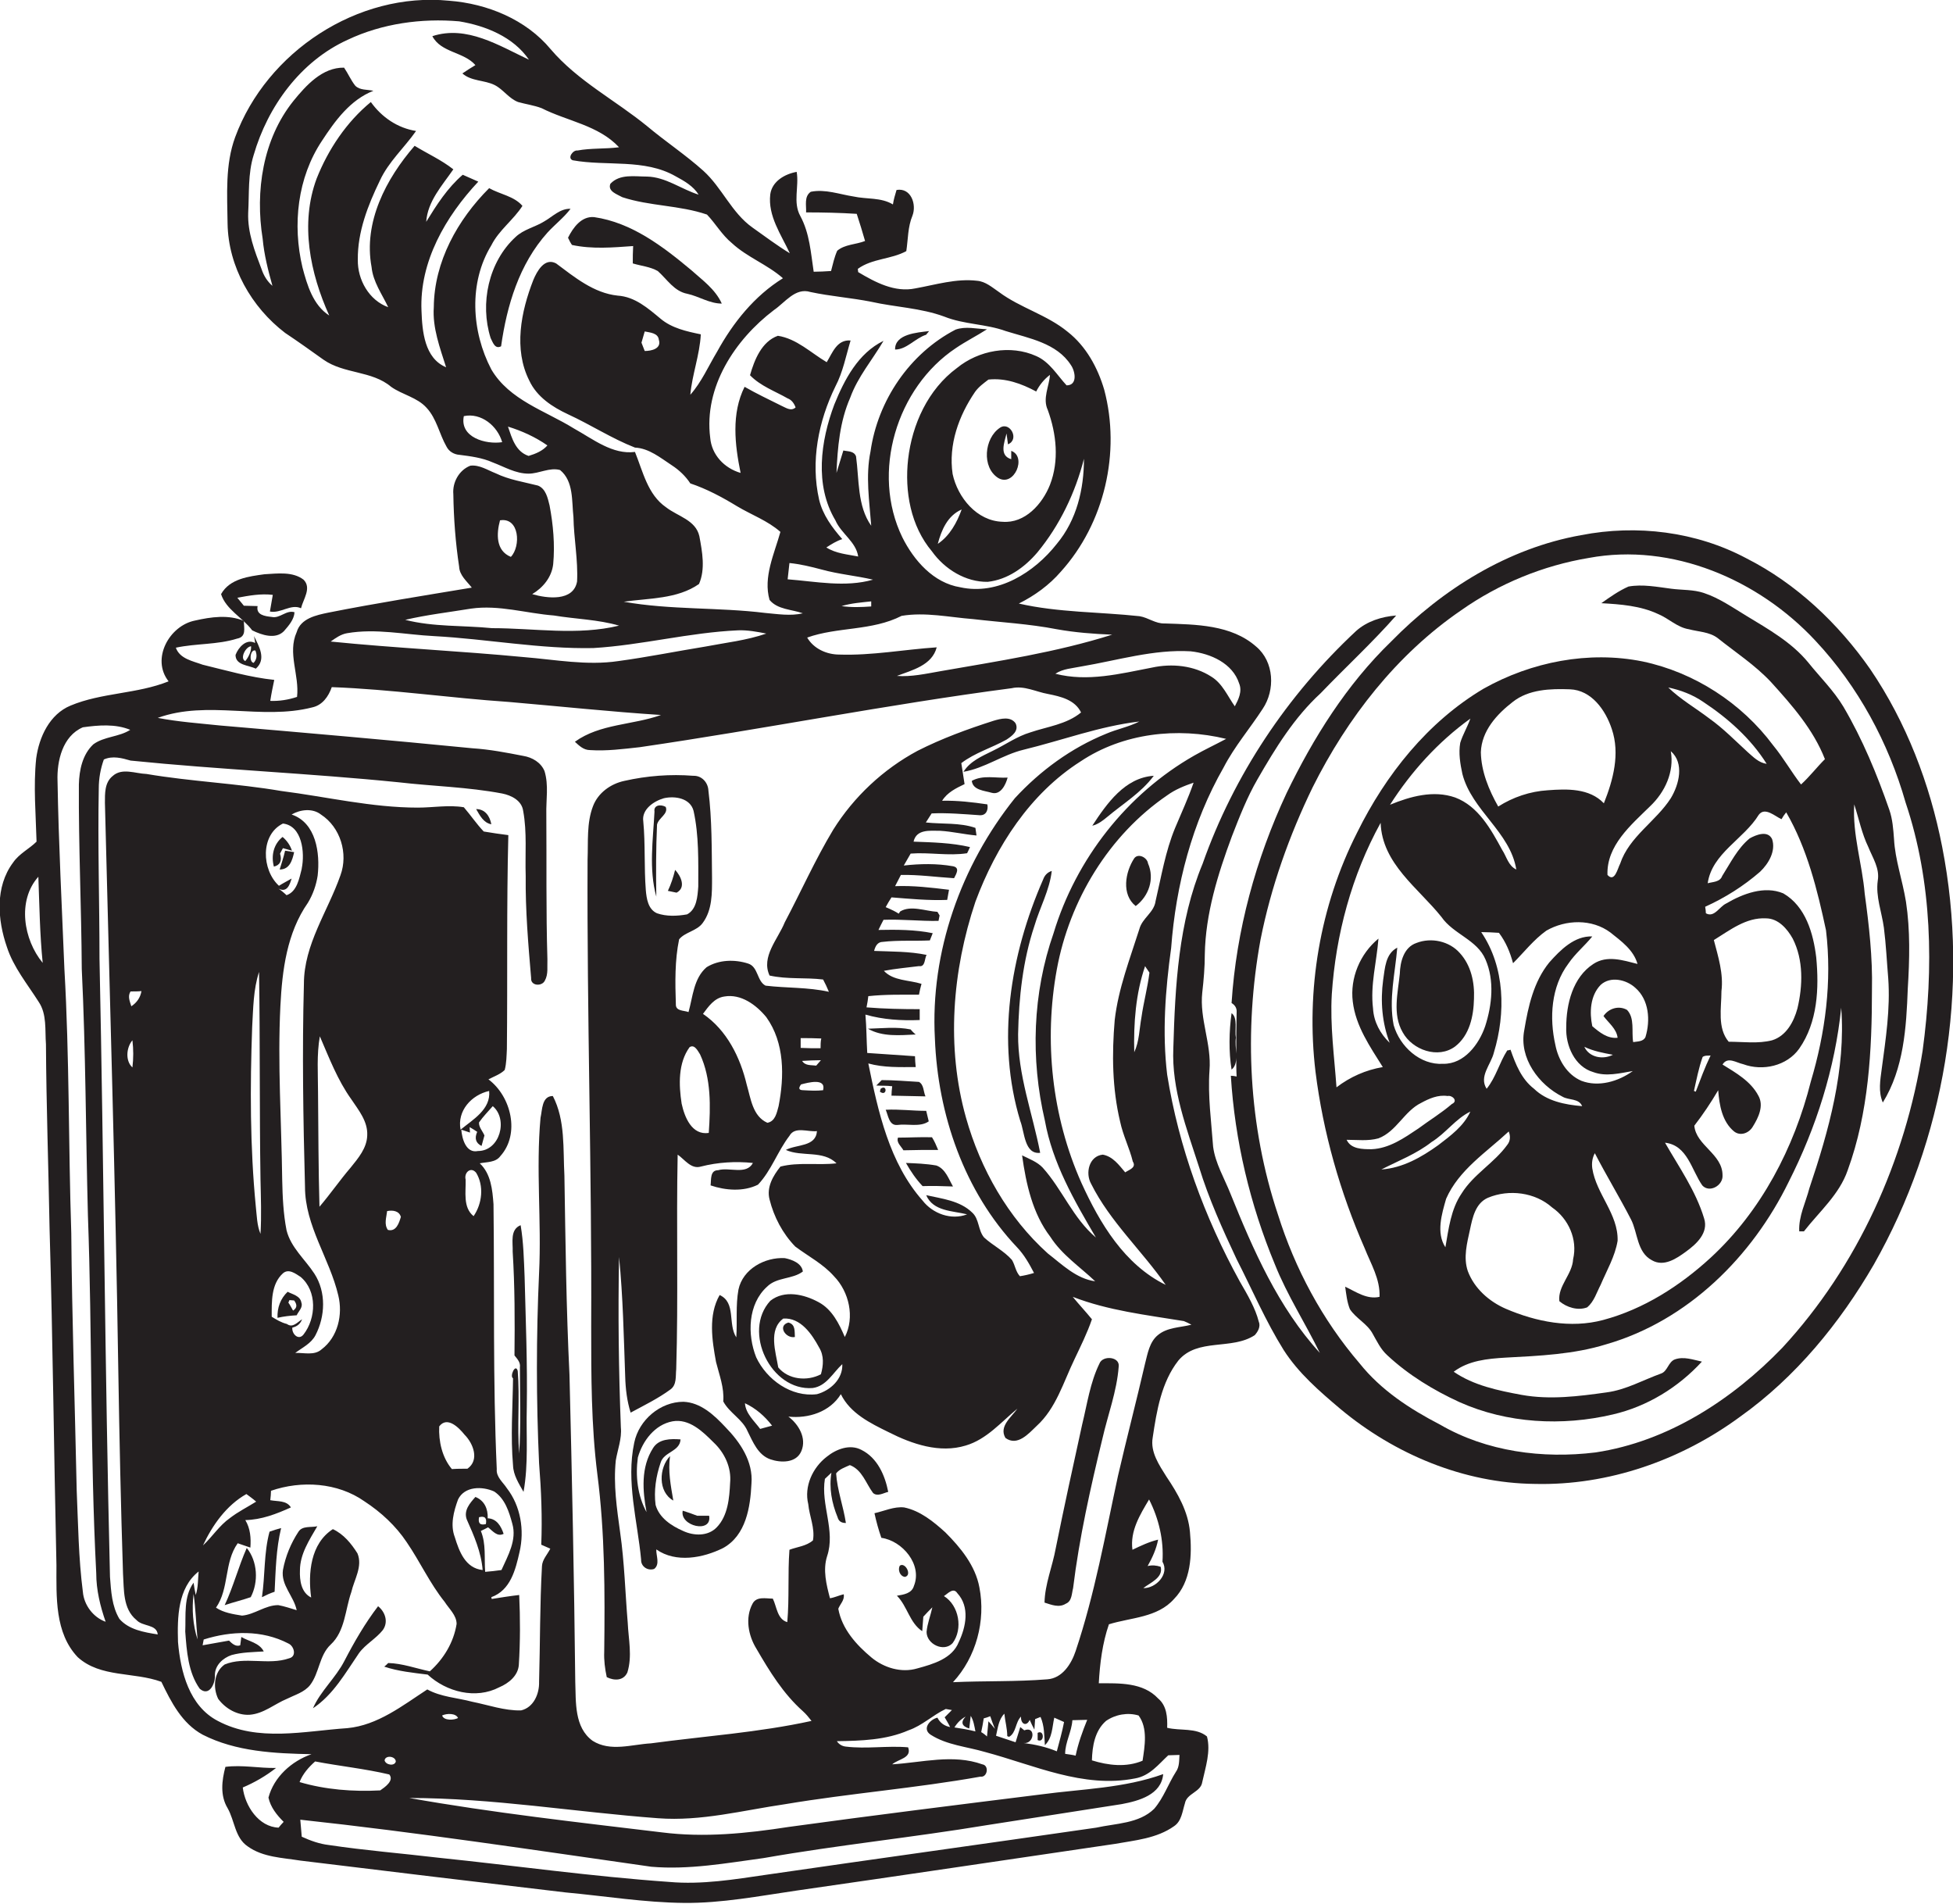 <?xml version="1.0" encoding="utf-8"?>
<!-- Generator: Adobe Illustrator 19.2.0, SVG Export Plug-In . SVG Version: 6.00 Build 0)  -->
<svg version="1.1" id="Layer_1" xmlns="http://www.w3.org/2000/svg" xmlns:xlink="http://www.w3.org/1999/xlink" x="0px" y="0px"
	 viewBox="0 0 539.8 526.3" enable-background="new 0 0 539.8 526.3" xml:space="preserve">
<g>
	<path fill="#231F20" d="M342.7,354.2c-9.8-17.8-16.9-37.2-20.1-57.2c-1.4-11.6-0.5-23.4,1.1-35c1.3-17.4,5.8-34.7,14.5-49.9
		c3-5.8,7.3-10.8,10.8-16.2c3.5-5.2,3.2-13-1.8-17.2c-6.9-6.1-16.7-6.1-25.3-6.4c-2.5,0.1-4.5-1.6-6.9-2c-11.1-1.2-22.5-1-33.4-3.5
		c4.4-2.2,8.4-5.1,11.6-8.8c12.1-13.4,16.6-33,12-50.3c-1.8-6.1-5-12-10.1-16c-5.7-4.7-13.1-6.6-19-11c-1.9-1.3-3.7-2.9-6-3.1
		c-5.8-0.7-11.5,1.1-17.1,2.1c-5.7,1.2-11.1-1.7-15.8-4.5c0-0.2-0.1-0.6-0.1-0.9c4-2.9,9.2-2.6,13.4-4.9c0.5-3.3,0.4-6.7,1.7-9.8
		c1.2-3.1-0.4-7.8-4.4-7.1c-0.4,1.3-0.8,2.7-1,4c-3.3-2-7.3-1.4-10.9-2.2c-3.9-0.6-7.8-2.1-11.8-1.3c-1.9,1.3-1.2,3.8-1.3,5.7
		c4.7,0,9.3,0.1,14,0.4c0.8,2.5,1.6,5,2.3,7.5c-2.5,1-5.6,0.9-7.7,2.7c-0.8,1.8-1.2,3.7-1.7,5.6c-1.6,0.1-3.2,0.2-4.8,0.2
		c-0.8-5.2-1.1-10.6-3.7-15.4c-2.1-3.8-0.3-8.1-1-12.2c-3.3,0.6-6.8,2.6-7.3,6.2c-0.7,6,3,11.1,5.4,16.3c-3.6-2.2-6.9-4.7-10.3-7.1
		c-5.8-4.1-8.4-11-13.6-15.7c-4.9-4.4-10.5-8.1-15.5-12.3c-8.8-7.2-19.2-12.5-26.7-21.3C145.4,5.4,134.7,1,124.1,0.2
		C98.9-2.3,73.7,14.3,65,37.9c-2.8,7.6-2.2,15.9-2.1,23.9c0.2,11.9,6.6,23.1,15.9,30.2c3.6,2.4,7.1,4.9,10.6,7.4
		c5.7,4,13.4,3,18.7,7.5c3.1,2.2,7.2,2.9,9.8,5.8c2.8,3,3.5,7.2,5.5,10.7c0.7,1.4,2.1,2.2,3.6,2.3c3.1,0.4,6.3,0.8,9.2,2.1
		c3.2,1.2,6.3,3.1,9.9,3.1c2.9,0,5.8-1.8,8.7-1c3.8,3.1,3.2,8.6,3.7,13c0.1,5.9,1.3,11.9,1,17.8c-1,5.6-8.3,4.7-12.4,3.5
		c3-1.8,5.4-4.7,5.8-8.3c0.5-5.4,0-10.9-1-16.2c-0.5-2-1-4.6-3.2-5.5c-3.9-1-8-1.6-11.7-3.4c-2.3-0.9-4.5-2.4-7-2.1
		c-3.1,1.2-5,4.6-4.7,7.9c0.1,6.7,0.6,13.4,1.6,20c0.1,2.4,2.1,4,3.5,5.8c-13.2,2.2-26.5,4.3-39.6,6.9c-3.4,0.7-7.7,1.6-8.8,5.4
		c-2.6,5.8,0.8,11.9,0.1,17.9c-2.4,0.8-4.9,1.2-7.4,1.1c0.3-2,0.7-3.9,1.1-5.8c-6.7-0.7-13.2-2.6-19.8-4.2c-2.7-1-6.3-1.6-7.4-4.7
		c5.6-1.2,11.5-0.8,16.9-2.5c2.7-0.5,1.9-2.9,1.9-4.9c-4.2-1.8-9.1-1.1-13.5-0.1c-7.1,1.4-12.2,10.6-7.3,16.8
		c-8.7,3.5-18.5,3.1-27.1,6.7c-5.8,2.4-8.7,8.7-9.5,14.6c-0.8,7.7-0.1,15.4,0.1,23c-2,2-4.8,3.3-6.5,5.8c-5,6.7-4.3,15.8-1.7,23.3
		c1.8,5.6,5.7,10.3,8.8,15.2c2.3,3.4,1.7,7.8,2,11.7c0.1,17,0.7,34,1,51c0.9,31,1.2,62,1.9,93c0,8.7-0.5,18.7,5.9,25.4
		c6.3,5.7,15.5,4,23.1,6.8c2.7,5.6,5.7,11.5,11.4,14.6c9.2,4.7,19.9,5.2,30.1,5.4c-5.5,1.9-10.4,6.3-11.9,12
		c0.6,2.7,2.3,4.8,4.2,6.7c-0.4,0.4-1.1,1.2-1.4,1.6c-5.5-0.2-9.3-6-9.9-11.1c3.3-1.4,6.4-3.2,9.2-5.4c-4.7,0.1-9.3-0.9-14-0.3
		c-1,3.8-1.5,7.9,0.6,11.4c2,3.5,2,8.2,5.6,10.6c4.2,3,9.5,3.1,14.5,3.9c24.4,3,48.8,5.9,73.3,8.8c10.9,1,21.8,2.8,32.8,2.9
		c10.4,0.1,20.7-1.9,31-3.4c29.3-4.2,58.7-8.6,88-12.9c5.6-1,11.6-1.5,16.4-4.9c2.1-1.4,2.3-4.1,3-6.3c0.5-2.8,4.4-3.1,4.8-5.9
		c0.9-4.1,2.4-8.5,1.3-12.6c-3-2.5-7.4-1.5-11-2.4c0.1-2.9-0.1-6.1-2.5-8.1c-4.2-4.5-10.8-4.2-16.4-4.2c0.3-5.5,1-11.1,2.8-16.3
		c6.1-1.9,13.4-1.8,18-7c4.7-4.8,5-12.1,4.4-18.5c-0.5-5.7-3.4-10.7-6.5-15.3c-2-3.2-4.5-6.8-3.8-10.8c1.1-7.4,2.4-15.3,7.1-21.3
		c5.3-6.3,14.7-2.8,21.1-7c0.9-1,1.7-2.4,1.1-3.8C347,361.6,344.8,357.8,342.7,354.2z M10.6,242.3c0.3,7.9,0.4,15.9,1.2,23.8
		C6.5,259.7,4.7,248.9,10.6,242.3z M324.8,228.8c-2.7,6.5-3.8,13.4-5.4,20.2c-0.4,3.2-3.7,4.7-4.5,7.8c-2.6,8.2-5.8,16.4-6.8,25.1
		c-0.8,9.4-0.7,18.9,1.5,28.1c0.8,3.8,2.6,7.3,3.5,11c1.1,1.7-1.1,2.3-2.1,3c-1.7-2-3.4-4.4-6.2-4.9c-3.8,0.4-4.9,5.1-3.2,8.1
		c5.2,10.4,14,18.4,20.6,27.9c-11.4-5.6-18.2-17-23.3-28.2c-8.2-18.4-10.4-39.3-6.8-59c3.5-19.1,14.4-37.1,30.5-48.1
		c2.2-1.6,4.7-2.6,7.3-3.5C328.5,220.4,326.6,224.5,324.8,228.8z M317.7,268.8c-0.5,4.1-1.6,8.1-2.2,12.3c-0.6,3.3-0.6,6.7-2,9.7
		c-0.2-8,0.4-16.2,3-23.8C316.7,267.4,317.4,268.3,317.7,268.8z M330.1,208.8c-18.6,10.6-32.7,28.6-38.9,49.1
		c-5.8,16.6-6.4,34.7-2.4,51.8c2.1,11.7,8.1,22.1,14.1,32.3c-6.3-5.3-9.3-13.3-14.7-19.3c-1.5-1.6-3.7-2.4-5.7-3.4
		c1.1,7.9,2.9,16.1,7.8,22.5c3.2,5,8.2,8.3,12.4,12.3c-5.2-0.7-9.1-4.6-13.1-7.7c-11-9.9-18.6-23.3-22.6-37.5
		c-5.5-19.5-3.8-40.6,2.6-59.7c5.7-15.3,15.1-29.9,29.1-38.8c11.7-7.8,26.7-9.5,40.2-6.2C335.9,205.8,332.9,207.2,330.1,208.8z
		 M329.1,180c5.5,0.6,11.6,3.3,13.4,8.9c0.9,2.2-0.2,4.4-1.2,6.3c-2-2.8-3.4-6.3-6.5-8.2c-4.8-3.1-10.9-3.7-16.4-2.5
		c-8.8,1.7-17.8,4-26.7,1.7c2.1-1.4,4.7-1.5,7.1-2C308.9,182.5,318.9,179.4,329.1,180z M292.1,173.9c5,0.9,10.2,1.3,15.3,1.5
		c-15.5,4.9-31.5,7.3-47.5,10.1c-4,0.7-8,1.6-12,1.3c4.2-1.6,9.7-2.9,11-7.9c-9,0.6-17.9,2.3-26.9,2c-3.5,0-7.1-1.6-8.9-4.7
		c8.4-3,17.9-1.8,26.1-6c6.6-1.1,13.2,0.4,19.8,0.9C276.6,172,284.4,172.4,292.1,173.9z M217.7,160.1c0.2-1.5,0.3-3,0.5-4.5
		c3,0.3,5.9,1,8.9,1.8c4.7,1.3,9.5,1.7,14.2,2.8C233.6,162.4,225.5,160.7,217.7,160.1z M240.8,167.6c-2.7,0.2-5.5,0.3-8.2-0.1
		c2.7-0.8,5.4-1,8.2-1.3C240.8,166.6,240.8,167.3,240.8,167.6z M224,80.7c5.6,1.2,11.3,1.6,16.8,2.7c6.7,1.5,13.7,1.7,20.2,4.1
		c5.5,2.2,11.5,2,17,4c6.4,2,14.1,3.3,18,9.4c1.2,1.7,1.9,5.6-1.2,5.6c-2.6-2.8-4.7-6.5-8.4-8.1c-7.1-3.2-15.9-1.6-21.9,3.3
		c-8,5.9-12.4,15.6-13.5,25.2c-1,8.9,0.7,18.5,6.6,25.5c3.5,4.9,9.3,8.5,15.4,8.4c5.5-0.6,10.2-4,13.7-8.1
		c6.2-7.5,10.5-16.5,12.9-25.9c0,8.4-2,16.9-7.5,23.5c-6.2,7.9-16.3,14.3-26.7,12c-7.4-1.2-12.8-7.4-16-13.8
		c-8.7-17.9-1.6-41.4,14.8-52.3c2.8-1.9,5.8-3.4,8.6-5.2c-2.9-0.1-5.9-0.9-8.7,0.1c-12.7,6.6-21.5,19.6-23.5,33.7
		c-1.4,6.8-0.3,13.7,0.2,20.5c-3.9-5.5-3.3-12.8-4.2-19.2c-0.6-1.5-2.2-1.3-3.5-1.6c-0.6,2.1-1.3,4.1-1.9,6.2
		c0.3-7,0.9-14.2,3.8-20.8c2.1-5.8,6.1-10.4,9.2-15.7c-7,3.4-10.8,10.7-13.6,17.6c-3.8,10.1-5.5,22.3,0.3,32c1.6,3.7,5.7,5.9,6.3,10
		c-3-0.6-6.1-0.8-8.8-2.5c1.4-0.9,2.8-1.8,4.4-2.3c-2.8-3.2-5.4-6.7-6.4-10.9c-2.4-10.6-0.2-21.7,4.5-31.3c2.1-4,2.9-8.4,4.2-12.7
		c-3.8-0.3-5,3.4-6.6,6c-4.4-2.6-8.3-6.5-13.5-7.3c-4.5,1.6-6.5,6.7-7.7,10.9c2.9,3,6.9,4.4,10.4,6.4c1.1,0.4,1.8,1.4,2.2,2.5
		c-1.3,1.2-2.8,0-4-0.5c-3.4-1.7-6.8-3.3-10.1-5.2c-3.7,7.4-2.7,16-1.1,23.8c-4.5-1.3-8-5-8.4-9.7c-1.8-14,6.8-27.1,17.6-35.3
		C217,83.6,219.8,79.4,224,80.7z M263.3,131c-1.2-8.1,1.7-16.1,6.2-22.7c1-1.4,2.4-2.4,3.7-3.4c4.7-0.5,9.1,1.1,13.2,3.3
		c0.9-1.8,2.2-3.4,3.8-4.6c-0.2,3.2-2.1,6.5-0.6,9.7c2.4,6.6,3.2,14,0.6,20.7c-2.1,5.3-6.9,10.7-13.1,10.2
		C270,144,264.7,137.5,263.3,131z M265.8,140.8c-1.3,3.6-3.3,7.3-6.6,9.5C260.2,146.5,261.9,142.5,265.8,140.8z M128.2,115
		c4.8-1,9.3,2.7,10.6,7.2C134.3,122.9,127,120.9,128.2,115z M146.1,126c-3.6-1.2-4.6-4.9-5.7-8.1c3.9,1.2,7.6,2.9,10.9,5.2
		C150,124.6,148.1,125.4,146.1,126z M158.6,118.4c-7.9-4.9-17.8-7.8-22.8-16.3c-5.5-10.5-6.3-24,0-34.3c2.1-4.2,6.1-7,8.6-10.9
		c-2.3-2.7-6.2-3.2-9.2-4.9c-8.7,8.7-15.2,20.3-15.3,32.9c-0.4,5.7,1.7,11.2,3.4,16.6c-6-2.5-6.6-10-6.8-15.6
		c-0.6-13.6,6.7-26.1,15.7-35.7c-1.4-0.6-2.9-1.3-4.3-1.9c-4.2,3.6-7.2,8.3-10.1,13c0.4-5.7,4.4-10,7.5-14.5
		c-3.3-2.6-7.1-4.3-10.7-6.5c-7.9,9.1-14.2,21.1-11.9,33.5c0.4,4.1,2.9,7.5,4.6,11.1c-5.3-1.9-8.5-7.6-8.4-13.1
		c-0.1-7.7,2.8-15.1,6.1-21.9c2.4-5.2,6.7-9,10-13.7c-5.1-0.8-9.5-3.8-12.5-8c-6.7,5.5-11.8,13.1-15,21.2
		c-4.6,12.4-1.8,26.1,3.5,37.8c-4.5-2.9-6.1-8.4-7.4-13.3c-2.8-11.8-1.4-24.8,5.4-35c3.6-5.5,7.8-11.3,14.2-13.8
		c-1.7-0.4-3.7-0.1-5-1.4c-1.2-1.5-2-3.4-3.1-5c-6-0.1-10.5,4.9-14,9.2c-8.5,10.6-10.6,25-8.5,38.1c0.4,4.4,1.5,8.7,2.7,13
		c-1.4-1.2-2.4-2.8-3-4.6c-1.9-5-3.9-10.1-3.7-15.6c0.3-5.3-0.1-10.8,1.5-15.9c3.9-13.5,13-26,26-31.9c9.5-4.5,20.4-6,30.8-5.1
		c7.3,1.2,15,4.3,19.3,10.6c-8.3-3.9-17.2-9.6-26.7-6.5c2.4,4.6,8.7,4.3,11.9,8c-1.2,0.7-2.4,1.5-3.6,2.3c2.5,2.2,6.1,1.8,8.9,3.2
		c2.4,1.2,3.9,3.7,6.5,4.7c2.1,0.6,4.4,0.9,6.5,1.7c7.1,3.6,15.7,4.7,21.4,10.8c-3.8,0.5-7.7,0.2-11.5,0.9c-1.2-0.2-2.9,2.1-1.3,2.7
		c9.4,1.7,19.8-0.5,28.4,4.4c2.4,1.3,4.9,2.7,6.4,5.1c-4.8-1.5-9.1-4.9-14.3-5c-3.4,0-7.5-0.8-10.1,2c-0.8,2.1,1.9,2.9,3.3,3.7
		c7.6,2.5,15.8,2.2,23.4,4.8c2.4,2.5,4.1,5.6,6.9,7.9c4.2,3.9,9.8,5.9,14.1,9.7c-7.9,4.9-13.8,12.3-18.2,20.3
		c-2.4,4-4.3,8.4-7.4,11.9c0.5-5.6,2.6-11,2.9-16.7c-3.9-0.8-8-1.7-11.1-4.3c-3.5-2.9-7.1-6.1-11.9-6.4c-6.6-0.7-11.9-5.1-17-8.9
		c-3.2-1.7-5.3,2.2-6.3,4.6c-3.4,8.7-5.5,19.1-1.1,27.8c2.1,4.5,6.4,7.3,10.7,9.3c6.3,2.9,12.1,6.7,18.5,9.2c3.9,0.2,7,2.8,10.2,4.9
		c2,1.3,3.8,3,5.1,5c4.5,1.5,8.8,3.8,12.9,6.3c4,2.4,8.5,4,12,7.1c-1.7,6.1-4.8,12.5-3,18.8c2.2,2.7,6.2,2.6,9.2,3.7
		c-3.4,0.8-7,0.2-10.4-0.1c-13-1.6-26.2-0.8-39.1-3.1c6.9-1,14.8-0.7,20.8-4.9c1.8-4.1,0.9-8.9,0.1-13.2c-1-4.5-6-5.5-9.2-8
		c-5.1-3.5-6.4-9.9-8.6-15.3C169.3,125.7,164,121.4,158.6,118.4z M178.2,97c-0.2-0.6-0.7-1.7-0.9-2.3c0.3-1,0.6-2,0.9-3.1
		c1.4,0.3,3.7,0.4,3.9,2.3C182.9,96.4,180,97,178.2,97z M138.2,143.8c5.4-0.9,5.8,7.2,3,10.1C137,152.2,137.2,147.5,138.2,143.8z
		 M130.2,168.2c7.7-1.1,15.2,1.3,22.9,1.9c6,1,12.2,1.1,18,2.8c-11.5,2.8-23.4,0.7-35.1,0.7c-8-0.8-16.2-0.3-24-2.3
		C118,169.9,124.1,169.2,130.2,168.2z M95.9,175c8-1.4,16.1,0.4,24.1,0.8c14.7,0.8,29.3,3.6,44,3.3c13.4-0.8,26.5-4.3,40-4.9
		c2.6-0.1,5.3,0.4,7.8,0.9c-5.5,1.9-11.2,2.5-16.9,3.6c-8,1.3-15.9,2.9-24,4c-8.7,1.3-17.4-0.4-26.1-1.1
		c-17.8-1.7-35.6-2.5-53.4-4.3C92.8,176.3,94.2,175.3,95.9,175z M22.9,439.9c-1.2-9.3-1.3-18.7-1.7-28c-0.5-23.7-1.3-47.4-1.5-71.1
		c-0.8-24.3-0.5-48.7-1.9-73c-0.7-17.3-1.6-34.7-1.9-52c-0.2-5.5,1.4-12.4,7-14.8c4.3-0.6,9-1,13.1,0.7c-3.1,2-7.2,1.8-10.2,4
		c-3,2.8-3.9,7.1-4,11.1c-0.1,17,0.7,34,0.8,51c1.1,22.7,1.1,45.4,1.7,68.1c1.2,33,0.6,66,2.3,98.9c0,4.6,1.1,9.1,2.6,13.4
		C25.8,447,23.2,443.6,22.9,439.9z M82.8,492.5c0.9-2.3,2.5-4.1,4.3-5.7c6.8,1.3,13.7,2,20.5,3.6c1.4,1.7-1.2,3.5-2.5,4.4
		C97.6,495.2,89.9,494.6,82.8,492.5z M106.3,486.5c0.2-1.5,3-1.2,3.1,0.3C109.1,488.2,106.6,487.8,106.3,486.5z M322.9,485.1
		c0.8,0,2.3-0.1,3.1-0.1c-0.1,1.6,0,3.3-1,4.7c-2.1,3.3-3.4,7.2-6,10.2c-4.2,4.1-10.6,4-16,5.2c-30.4,4.4-60.8,8.6-91.1,13
		c-8.9,1.3-17.9,2.8-26.9,2c-21.4-1.5-42.6-4.5-63.9-6.7c-10.1-1.2-20.2-2-30.2-3.5c-2.6-0.3-5.1-1.2-7.5-2.3
		c-0.1-1.6-0.3-3.2-0.4-4.7c32.4,3.5,64.7,8.4,97,13c10.4,0.9,20.8-1,31.1-2.4c20.5-3.6,41.2-5.7,61.7-9.1
		c12.4-1.9,24.8-3.9,37.2-5.8c4.8-0.9,11-2.6,11.5-8.3c-10.8,3.9-22.4,4.1-33.6,5.6c-23.3,2.9-46.6,5.8-69.9,9
		c-11.6,1.8-23.4,3-35.1,1.5c-23.3-2.8-46.7-5.4-69.8-9.5c23,0,45.9,3.9,68.8,5.6c11.9,0.9,23.5-2.2,35.2-3.9
		c17.9-3,36-4.4,53.9-7.6c1.9,0.3,2.5-3.1,0.5-3.4c-8.1-2.9-16.6-0.5-24.9,0c1.7-1.5,5.5-1.7,4.4-4.7c-5.7-0.5-11.5,0.5-17.2-0.2
		c-1-0.1-1.9-0.6-2.5-1.5c6.7-0.1,13.6-0.3,19.8-3c3.8-1.3,6.7-4.2,10.3-5.9c0.4,0.1,1.3,0.2,1.7,0.3c-0.5,0.5-1.5,1.5-2,2
		c0.4,0.7,1.2,2,1.5,2.7c-1.6-0.3-2.8-1.2-3.5-2.6c-2.1,0.5-4.3,3.1-1.9,4.7c4.5,2.9,10,3.3,15.1,4.8c13.5,3.6,27.1,10.1,41.4,7.3
		C317.8,490.8,320.2,487.6,322.9,485.1z M122.2,474.1c1.2-0.6,3.8-0.7,4.4,0.7C125.5,475.4,122.7,475.6,122.2,474.1z M267.9,477.7
		c0.1-0.9,0.3-2.6,0.4-3.5c0.8,1.3,1,2.8,1.3,4.3c-1.9-0.5-3.9-0.8-5.8-1.1c0.8-1.3,1.8-2.3,3.1-3
		C265.4,476,265.9,477.1,267.9,477.7z M271.2,478.7c0.3-1.3,0.5-2.6,0.7-3.8c0.5-0.1,1.3-0.4,1.8-0.6c0.4,1.2,0.8,2.3,1.3,3.5
		c-0.4-0.5-1.3-1.6-1.8-2.1c-0.1,1-0.3,3.1-0.4,4.2C272.4,479.5,271.6,478.9,271.2,478.7z M283.1,478.2c-0.3-0.2-0.8-0.7-1.1-0.9
		c-0.4,1.4-0.9,2.8-1.3,4.2c-1.8-0.6-3.6-1.2-5.4-1.8c0.5-2.1,0.7-4.5,2.3-6.1c0.2,2.1,0.8,4.1,0.8,6.2l0.5,0.2c2-1.1,1.7-4,3.3-5.6
		c-0.1,2.2,1.6,2.8,2.4,0.9c0.4,0.9,0.8,1.8,1.3,2.7l0.2-2.9c0.4-0.2,1.1-0.4,1.5-0.6c1.1,2.5,1,5.1,1.2,7.8c2.1-2,2-5,2.6-7.6
		c0.9,0.4,1.8,0.8,2.7,1.2c-0.5,2.7-1.3,5.4-2,8.1c-2.9-1.2-6-1.9-9.2-2.3C285.9,482.1,286.4,476.9,283.1,478.2z M294.4,484.7
		c0-3.2,1.8-6.1,2-9.3c1.4,0,2.7-0.1,4.1-0.1c-1.3,3.2-2.5,6.5-3.2,9.9C296.6,485,295.1,484.8,294.4,484.7z M305.7,475.6
		c2.6-1.8,6-2.4,9-1.5c2.6,3.5,1.7,8.5,1.1,12.5c-4.5,1.9-9.5,1.3-14-0.1C301.9,482.6,302.6,478.3,305.7,475.6z M321.3,431.6
		c2,3.4-1.8,7.4-5.3,7.3c1.9-1.5,5.6-2.9,4.8-5.9c-1.2-0.4-2.4-0.5-3.6-0.2c1.3-2.3,2.4-4.7,2.9-7.3c-2.5,0.6-4.8,1.7-7.1,2.8
		c-0.7-5.2,2.1-9.7,4.6-13.9C320.3,419.7,321.7,425.7,321.3,431.6z M320,369c-2.3,1.9-2.8,5.1-3.5,7.8c-2.4,10.4-5.1,20.7-7.5,31.1
		c-3.5,16.2-6.4,32.6-11.7,48.4c-1.2,3.6-3.7,7.5-7.8,7.8c-8.7,0.7-17.4,0.4-26.1,0.8c6.4-6.9,9.1-17,7.3-26.2
		c-1.1-6-5.2-11-9.4-15.2c-3.3-3-7-6-11.4-6.9c-2.8-0.3-5.5,1-8.2,1.6c0.5,2.3,1.1,4.5,1.9,6.8c5.8,0.8,11.4,7.4,9,13.3
		c-0.6,2.1-2.9,2.4-4.7,2.7c2.9,2.9,3.5,7.5,7,9.8c0.1-1.3,0.2-2.6,0.3-4c0.8-0.9,1.7-1.8,2.5-2.6c-0.5,2.3-1.4,4.5-1.6,6.8
		c0,3.4,4.8,5.7,7.2,3.1c2.9-3.9,1.8-10.4-2.4-13c1.1-0.7,2.6-2.5,3.7-0.8c3.5,3.8,2.4,9.3,0.4,13.5c-1.8,4.6-7.1,6.1-11.5,7.3
		c-4.4,1.3-9.2-0.2-12.6-3c-4.2-3.5-8.2-7.9-9.2-13.5c0.5-1.3,1.8-2.4,1.5-4c-1.3,0.3-2.5,0.9-3.8,1.1c-1-3.8-2-7.8-0.8-11.6
		c2.4-7.1-1.8-14.2-0.6-21.4c0.6-0.6,1.2-1.1,1.8-1.7c-0.7,4.2,0.1,8.4,1.7,12.3c0.3,1.1,1,1.6,2.3,1.6c-0.7-4.6-2.4-9.1-2.7-13.7
		c0.9-1.2,2.5-1.7,3.8-2.3c3.4,1.3,4.4,5,6.4,7.7c1.2,1.1,2.9,0,4.2-0.3c-0.9-4.6-3-9.4-7.4-11.6c-3.2-1.7-7-0.2-9.6,1.9
		c-3.9,3-6.3,8.2-5.1,13.1c0.3,3.3,1.9,6.6,1.3,10c-1.8,1.6-4.4,1.8-6.5,2.6c-0.5,6.6,0,13.3-0.6,20c-2.8-0.8-2.9-4.3-4-6.5
		c-1.9,0-4.5-0.7-5.6,1.4c-2.1,3.9-1.2,8.8,1.1,12.5c3.6,6.2,7.4,12.4,12.8,17.2c0.9,0.8,1.7,1.8,2.4,2.7
		c-14.6,3.2-29.6,4.2-44.4,6.2c-5.3,0.3-11.2,2.4-16.1-0.7c-5.1-3.7-4.6-10.7-4.8-16.3c-0.3-28.3-0.9-56.6-1.6-84.9
		c-0.9-18.3-1.1-36.7-1.4-55c-0.4-7.3,0.3-15.3-3.2-22c-3.1,0-2.9,3.9-3.4,6c-1.3,14.3,0.3,28.6-0.4,42.9c-0.8,17.5-0.8,35.1,0,52.6
		c0.6,7.5,0.9,15,0.6,22.5c0.6,0.3,1.9,0.8,2.5,1.1c-0.8,1.6-2.2,3-2.3,4.8c-0.6,10.7-0.5,21.4-0.8,32c0.1,3.3-1.5,7.1-5,7.9
		c-4.6,0.1-9-1.5-13.5-2.4c-4.1-1.1-8.6-1.3-12.4-3.4c-6.9,4.5-13.7,9.9-22.1,10.7c-11.9,0.8-24.7,3.9-35.8-2
		c-7.9-4.1-10.3-13.6-11-21.8c-0.2-6.8-0.1-14.9,5.7-19.5c-0.2,2.1-0.1,4.4-0.8,6.5c-0.2-0.9-0.5-2.6-0.6-3.4
		c-2.8,3.9-2.1,9-2.3,13.5c0.4,5.4,0.8,11.3,4,15.8c2.6,2.3,4.3-1.4,4.2-3.6c-0.1-2.8,2.2-4.9,4.6-5.7c2.9-0.8,5.9-0.8,8.9-1
		c-1.2-2.4-4.2-2.8-6.2-4c-0.1,0.7-0.2,1.5-0.3,2.3c-1.2,0.5-2.3-0.5-3.1-1.3c-2.4,0.4-4.9,0.9-7.3,1.3c0.1-0.4,0.2-1.2,0.3-1.6
		c7.6-2.4,16.1-2.7,23.4,1.1c1.6,0.7,2.4,3.6,0.2,4.1c-5.7,2-12.2-0.6-17.8,1.7c-3,2.1-3.3,6.4-1.8,9.5c2,2.7,5.3,4.6,8.7,4.4
		c3.9-0.3,6.9-3,10.3-4.4c2.2-1.1,4.8-1.8,6.4-3.8c2.6-3.4,2.5-8.2,5.7-11.2c4-3.7,4-9.7,5.7-14.5c0.8-3.5,3.2-7.1,1.7-10.7
		c-1.7-2.7-3.8-5.3-6.8-6.7c-6.2,4-6.9,12.2-6,18.9c-2.8-1.4-3.2-4.8-3.1-7.5c0-4.5,2.6-8.4,4.8-12.2c-1.7,0.4-4.1-0.2-5.2,1.5
		c-2.1,3.2-3.6,6.8-4.3,10.6c-0.6,4.2,3,7.2,3.8,11.1c-1.7-0.5-3.4-1.1-5.1-1.4c-3.6,0-6.5,2.6-10,2.9c-2.5-0.4-5.1-0.8-7.2-2.2
		c3.7-5.3,2.2-12.5,6-17.8c0.9,0.3,2.6,0.9,3.5,1.2c0.2-2.6,0-5.3-1.4-7.6c4.5-0.1,8.6-1.7,12.6-3.5c-1.2-2-3.7-1.6-5.7-2
		c0.1-0.7,0.2-2,0.2-2.6c8.4-2.9,18.4-2.3,25.8,2.9c4.6,3,8.7,6.8,11.7,11.3c3.7,5.4,6.4,11.4,10.5,16.5c1.2,1.9,3.3,3.7,3.3,6.1
		c-0.8,5.1-3.6,9.7-7.4,13.1c-3.8-0.8-7.6-2.2-11.5-2.3c-0.3,0.3-0.8,0.8-1.1,1c3.9,1.3,8,1.7,12,2.2c5.2,4.8,13.3,6.9,19.8,3.5
		c2.6-1.1,5.2-3.2,5.4-6.2c0.4-6.4,0.4-12.9,0.1-19.3c-2.6,0.3-5.1,0.7-7.6,1.1l-0.1-0.5c5.3-1.9,6.7-7.6,7.8-12.5
		c1.4-6,0.3-12.7-3.5-17.6c-1.1-1.7-3-3.1-2.8-5.3c-1.1-24.4-0.6-48.8-0.9-73.2c-0.3-4-0.7-8.4-3.8-11.3c2-0.4,4.4-0.2,5.7-2
		c5.5-6.1,3-16.5-3.3-21.2c1.5-0.8,3.3-1.4,4.5-2.6c0.5-1.9,0.5-3.9,0.6-5.8c0.2-19.7-0.1-39.4,0.4-59.1c-2.3-0.3-4.5-0.6-6.8-1
		c-2-2.1-3.6-4.5-5.5-6.7c-4.2-0.7-8.5,0.1-12.7,0.1c-12.8,0-25.2-3-37.8-4.6c-12.3-2.1-24.8-2.6-37.2-4.7c-3.1-0.1-6.8-1.8-9.4,0.6
		c-2.2,1.8-2.1,4.8-2.1,7.4c1.3,52.3,2.9,104.7,3.7,157c0.3,18.7,0.7,37.4,1.3,56c0.3,4.4-0.1,9.7,3.7,12.8c1.7,1.9,5.6,1.1,5.9,4
		c-3.8-0.6-8-1.3-10.6-4.3c-2.1-3.5-2.3-7.7-2.6-11.6c-1.4-57-1.7-114-2.9-170.9c0-15.7-0.5-31.3-0.2-47c0-2.8,0.5-5.5,1.4-8
		c2.4-1.1,5-0.4,7.4,0.3c24.6,2.5,49.4,3.5,74.1,6c9.5,1.1,19.1,1.3,28.6,3.1c2.5,0.5,5.4,1.9,5.8,4.8c1.1,5.9,0.5,12,0.7,18
		c-0.1,9.4,0.7,18.8,1.5,28.2c-0.2,2.2,3,2.4,3.8,0.7c1-1.8,0.6-3.9,0.7-5.9c-0.4-13.4-0.2-26.7-0.3-40.1c-0.1-3.9,0.7-8-0.5-11.9
		c-1-2.4-3.4-3.8-5.9-4.2c-4.6-0.9-9.3-1.8-14-2.1c-23.3-2.3-46.5-4.3-69.8-6.3c-5.7-0.6-11.5-1-17.2-2.1c13.8-5,28.7,0.7,42.7-2.9
		c2.8-0.6,4.5-3,5.4-5.6c16.4,0.6,32.7,3,49,4.1c14,1.2,28,2.7,42,3.6c-7.8,2.8-16.9,2.4-23.8,7.4c1.2,1.1,2.4,2.3,4.2,2.3
		c4.6,0.3,9.1-0.3,13.7-0.8c34.3-5,68.4-11.8,102.8-16.3c3.5-0.8,6.7,1,10.1,1.6c3.5,0.7,7.4,1.6,9.1,5.1c-4,3.3-9.3,3.9-14,5.5
		c-3.7,1.1-6.9,3.4-10.4,5.1c-3,1.5-6.2,2.8-8.1,5.8c5.9-1,10.8-4.7,16.6-6.1c10.7-2.6,21-6.5,32-7.8c-2.9,1.5-6.2,2.1-9.2,3.4
		c-9.6,3.9-18.2,10.2-25.2,17.8c-14.9,18.6-23.4,42.5-22.1,66.4c0.8,21,8.1,42.3,22.7,57.7c2,2.1,3.4,4.6,4.7,7.1
		c-1.3,0.4-2.6,0.7-3.9,0.9c-1.2-1.3-1.3-3-2.2-4.5c-2.2-2.5-5.3-4-7.7-6.2c-1.7-2-1.3-5.1-3.3-6.9c-3.4-3.3-8.3-3.8-12.7-4.8
		c1.9,4.5,7.3,4.3,11.3,5.3c-4.4,1.7-9.5-0.2-12.3-3.8c-9.2-10.4-12.3-24.6-15-37.9c4.3,1.2,8.8,1,13.1,1c-0.1-0.8-0.2-2.3-0.2-3
		c-4.4-0.3-8.8-0.6-13.2-0.9c-0.2-3.5-0.2-7.1-0.5-10.6c4.9,1.4,9.9,1.7,15,1.5c0-0.8,0-2.3,0-3c-4.9,0-9.8-0.1-14.7-0.5
		c0.2-1,0.4-2.1,0.5-3.1c4.7-0.5,9.3-0.4,14-0.4c0.2-1,0.4-2,0.7-3c-3.5-1.1-7.8-0.8-10.4-3.6c3.2-0.6,6.5-0.9,9.7-1.3
		c1.8,0.3,1.5-2.1,2.1-3.1c-4.8-1-9.7-0.9-14.5-1.1c0.3-1.2,0.9-2.5,2.4-2.5c4.3-0.5,8.6-0.2,13-0.4c0.2-0.5,0.6-1.5,0.8-2
		c-4.9-1-10-1-15-0.9c0.5-1,0.9-1.9,1.4-2.8c5.1-0.2,10.1,0.4,15.2,0.3l0.3-1.5l-0.6-1c-3.3-0.2-7.4-1.9-10.3-0.1l-0.4,0.6
		c-0.3-0.2-1-0.6-1.4-0.8c-0.6-0.3-1.7-0.8-2.2-1c0.5-0.9,1-1.8,1.6-2.7c5.1,0.4,10.2,0.9,15.4,0.7c0.1-0.7,0.4-2.1,0.5-2.8
		c-4.9-0.6-9.9-1.2-14.9-1c0.5-1,1.1-2.1,1.6-3.1c4.9-0.1,9.8,0.6,14.7,0.9c0.6-1.2,1.7-2.9-0.3-3.3c-4.5-0.8-9.1-0.7-13.6-0.2
		c0.6-1.1,1.3-2.2,1.9-3.3c5.2-0.4,10.5,0.7,15.6-0.1c0.2-0.4,0.6-1.2,0.8-1.7c-5.1-1.2-10.4-1.3-15.6-1.5c0.8-3.5,4.5-3,7.3-3
		c3.4,0.2,6.7,1,10.1,1.3c-0.1-0.5-0.2-1.6-0.3-2.1c-4.3-1.5-9.1-1-13.7-1.5c0.5-0.8,1.1-1.7,1.6-2.5c4.4-0.2,8.9,0.2,13.3,0.5
		c1.8,0.1,2.4-1.5,2.1-3c-4.1-0.6-8.3-1.1-12.5-1c1.4-2.3,3.9-3.5,6.2-4.6c-0.3-1.9-0.6-3.8-0.9-5.8c3.8-2.9,8.4-4.2,12.5-6.5
		c1.5-1,3.5-2.4,2.5-4.5c-1.4-2-4.1-1.3-6.1-0.7c-7.2,2.3-14.3,4.9-21,8.3c-9.5,5.1-17.6,12.7-23.3,21.8c-5,8.3-8.9,17.1-13.4,25.6
		c-1.9,4.7-6.6,9.5-4.2,14.7c4.9,1.1,9.9,0.5,14.8,1.1c0.6,1.1,1.1,2.2,1.6,3.4c-5.8-1.3-11.7-1-17.5-1.7c-2.4-1.2-2-5.2-4.8-6.1
		c-3.7-1.2-8.1-1.1-11.5,1c-3.6,3.1-3.8,8.2-5,12.4c-1.3-0.5-3.6-0.2-3.5-2.2c-0.2-6-0.3-12.1,0.9-17.9c1.6-2,4.9-2.3,6.5-4.5
		c2.7-3.6,2.6-8.3,2.6-12.5c-0.1-8,0-16.1-1-24.1c-0.1-2.3-1.9-4.2-4.2-4.1c-6.3-0.5-12.8,0-19,1.4c-3.8,0.8-7.3,3.3-8.7,7
		c-1.8,4.7-1.3,9.8-1.5,14.8c-0.2,43,1.2,86,1,129c0,13.6,0,27.3,1.7,40.8c2.1,16.3,2.1,32.7,1.9,49.1c-0.1,2.3,0.2,4.7,0.7,7
		c2,1,4.6,1.1,5.7-1.3c1.4-4.5,0.3-9.2,0.1-13.7c-0.7-8.3-0.9-16.7-2.1-25c-0.9-6.6-1.9-13.2-1.2-19.9c0.5-3,1.7-6,1.4-9.1
		c-0.6-15.7-0.8-31.4-0.5-47.1c1.1,11,1.3,22.1,1.7,33.1c0.1,3.4,0.5,6.7,1.5,9.9c3.7-2,7.6-3.9,11-6.4c1.8-1.3,1.4-3.7,1.6-5.6
		c0.6-19.8,0-39.6,0.4-59.3c1.9,1.3,3.7,4.1,6.4,3.3c4.7-1.2,9.6-1.5,14.4-1c-1.8,3.4-6.5,1.1-9.6,2c-2.3,0-1.9,2.6-2.1,4.2
		c4.1,1.4,9.1,1.8,13.1-0.2c3.7-3.9,5.4-9.2,8.7-13.5c1.5-2.7,5.1-1,7.6-1.3c-0.3,4.4-5.6,3.6-8.6,5.2c4.4,2,10.3,0,14,3.7
		c-5.2,0.6-10.4-0.4-15.5,0.9c-2,2.5-3.9,5.7-3,9.1c1.2,4.8,3.6,9.4,7.1,13c3.6,2.7,7.7,4.8,10.7,8.2c4.2,4.3,5.8,11.4,3,16.8
		c-1.6-3.7-3.5-7.6-7.2-9.6c-4-2.2-9.5-3.5-13.4-0.4c-7.8,8.5,0.2,25,11.7,24.1c3.8-0.5,5.6-4.2,8.2-6.6c0.2,4.1-3.3,7.3-7,8.3
		c-7.1,0.9-13.9-4-16.8-10.2c-2.5-6.3-2.3-14.7,3-19.5c2.7-2.7,7-2,9.9-4.2c-0.3-2.3-3-3.3-5-3.7c-5.5-0.3-11.6,3-12.8,8.7
		c-0.8,4.4-0.3,8.8-0.6,13.2c-2.4-3.7,0-9.6-4.6-11.7c-3.2,5.6-2.1,12.5-1,18.5c0.9,3.6,2.3,7.1,2,10.9c1.7,3.2,5.3,4.9,6.7,8.2
		c1.5,3,2.9,6.6,6.3,7.8c2.9,1,7.2,1.1,8.6-2.3c1.5-3.6-0.8-7.4-3.6-9.5c5.5,0.6,11.5-1.3,14.5-6.2c2.6,5.3,8.1,8,13.2,10.5
		c6.5,3.3,14.1,5.9,21.3,3.7c5.8-1.7,9.8-6.5,14.3-10.2c-1.6,2.3-5.2,4.9-3.3,8.1c3.3,2.4,6.4-1.2,8.6-3.3
		c5.4-4.9,7.4-12.1,10.5-18.5c1.7-3.6,3.5-7.2,4.8-11c-1.7-2.1-3.6-4.1-5.3-6.2c9.8,3.8,20.3,5,30.7,6.7c0.5,0.2,1.6,0.7,2.1,1
		C326.2,366.9,322.6,366.8,320,369z M54.6,453.1c-1.3-4-1.6-8.4-1.1-12.6C54.1,444.7,54.2,448.9,54.6,453.1z M70.8,415
		c-2.4,1.5-5,2.8-7.2,4.5c-3,2.1-4.9,5.2-7.5,7.6c2.6-5.6,6.5-11.1,12-14.2C68.9,413.5,69.9,414.2,70.8,415z M69.7,283.8
		c0.3-5.1,0.3-10.3,1.9-15.2c0.3,19.1,0.1,38.2,0.4,57.4c0.1,5,0.3,10,0,15c-1-2.4-1-5-1.3-7.6C69.1,316.9,69.1,300.3,69.7,283.8z
		 M88.4,286.4c2.6,6,4.9,12.1,8.7,17.4c2,3,4.6,6.1,4.4,10c-0.1,3.5-2.5,6.3-4.6,8.9c-3,3.5-5.6,7.3-8.6,10.8
		c-0.3-10.6-0.3-21.1-0.4-31.7C87.9,296.7,87.5,291.5,88.4,286.4z M94.1,241.9c-3.5,10-10.1,19.1-10.1,30
		c-0.5,18.7-0.2,37.4,0.3,56.1c0,10.8,6.8,19.8,9.2,30c1.3,5.3-0.1,11.5-4.6,14.9c-2,1.8-4.9,0.9-7.3,1c2-1.5,4.4-2.6,5.6-4.9
		c2.7-5.2,3-11.9-0.3-17c-2.6-4-6.5-7.2-7.7-12c-0.9-4.6-1.1-9.3-1.2-13.9c-0.2-16-1.3-32.1-0.5-48.1c0.5-9.9,1.8-20.2,7.6-28.5
		c1.4-2.3,2.3-4.9,2.7-7.5c0.7-6.2-0.4-14.6-7.2-16.9c2.4-1.4,5.8-1.8,8.1,0C94.1,228.6,96.3,235.9,94.1,241.9z M79.3,365.9
		c-1.6-0.4-2.9-1.2-4.2-2c0-4.1-0.2-9,3.1-12c1.6-1.4,3.5,0.1,4.9,1c4.6,3.9,4.3,11.4,0.8,15.9c-1.4,1.8-3.3-0.2-3.1-1.9
		c1.3-0.3,2.2-1,2.7-2.3C82.2,365.4,80.9,367.1,79.3,365.9z M83.4,240l0,0.1c-0.7,2.7-1.3,6.3-4.2,7.3c-0.5-0.5-1.6-1.4-2.2-1.8
		c2.4,1.2,3.1-1.2,3.6-2.8c-1.2,0.7-2.4,1.3-3.5,2c-4.8-4.4-5.2-14.1,1.1-17.2C83.5,228.2,84.3,235.6,83.4,240z M107,334.7
		c1.5-0.3,3.3-0.1,3.8,1.6c-0.5,1.7-1.3,4.2-3.6,3.6C106.1,338.3,106.8,336.5,107,334.7z M134.9,422.1c1.3,1,2.5,2.7,4.3,1.8
		c-0.7-2.1-1.9-4.2-4.4-4.3c0.1-2.6-0.9-4.9-3.4-5.9c-1.5,1.7-3.3,3.7-2.4,6.2c2,4.5,4,9,4.4,14c-4.8-0.5-6.5-5.2-7.7-9.1
		c-1.3-3.4-0.3-7.1,0.9-10.4c1.8-3.7,6.7-3.7,10-2.2c3,2,4.1,5.6,5,8.9c1.3,4.5-1.2,8.8-3,12.8c-1.5,0.2-3,0.4-4.5,0.5
		c-0.3-3.8,0.3-7.7-1.2-11.3C133.5,422.8,134.4,422.4,134.9,422.1z M132.4,419.3c1.6-0.4,2.2,0.2,1.9,1.9
		C132.7,421.6,132.1,421,132.4,419.3z M130.9,336.1c-3-2.4-2.1-6.7-2.2-10.1c-0.5-1.9,1.4-3.7,2.9-1.9
		C133.8,327.7,133.3,332.6,130.9,336.1z M132.1,318.1c-3.3,0.7-4.4-3.4-4.6-5.9l2.4,0.8l-0.1-1.5c0.7,0.4,1.4,0.8,2.1,1.3
		c-0.8,1.8-0.4,3.1,1.2,3.9c0.2-0.7,0.6-2.2,0.8-2.9c-0.5-1.2-1.6-2.3-1.5-3.6c1.1-1.6,2.5-3,3.8-4.5
		C140.5,309.3,138.2,318.1,132.1,318.1z M127.3,312.2c-1-5.2,3-9.6,7.9-10.7C135.7,306.6,130.7,309.4,127.3,312.2z M128.4,396.5
		c2.4,2.4,4.2,7,0.8,9.4c-1.4,0-2.9,0-4.3,0.1c-2.7-3.2-3.7-7.7-3.5-11.8C123.6,391.3,126.8,394.5,128.4,396.5z M36.3,278.1
		c-0.4-1.3-1.1-2.8-0.2-4.1c0.8,0,2.3,0,3-0.1C38.8,275.7,37.8,277.1,36.3,278.1z M36.6,295c-2-1.8-1.7-5.5,0-7.5
		C36.9,290,36.9,292.5,36.6,295z M226.8,289.7c-1.8,0-3.7,0-5.5-0.1c0-0.7,0-2,0-2.7c1.9,0,3.8,0,5.7,0.1
		C226.8,287.7,226.8,289,226.8,289.7z M226.9,293c-0.3,0.4-1,1.1-1.3,1.5c-1.4-0.2-3,0.1-3.9-1.3C223.4,293.1,225.1,293,226.9,293z
		 M221.4,299.7c1.9-0.5,7-1.9,6.1,1.6c-1.8,0.2-3.6,0.1-5.4,0C220.8,301.3,220.6,300.8,221.4,299.7z M194.3,280.2
		c1.5-2,3.1-4.4,5.9-4.8c4.6-0.8,8.8,2.3,11.6,5.7c5.1,7.1,5,16.4,3.4,24.6c-0.5,1.8-0.9,4.2-3.1,4.6c-4.1-1.8-4.6-6.8-5.7-10.5
		C204.6,292.2,200.9,284.7,194.3,280.2z M195.9,313.1c-4.7,0.7-6.7-4.4-7.5-8.1c-0.8-5.2-1-11.2,2.2-15.6c1.4-0.9,2.3,1.1,2.9,2
		C196.6,298.1,196.4,305.8,195.9,313.1z M181.6,252.4c-2.5-1.1-2.9-4.1-3.1-6.4c-0.5-6.3-0.1-12.7-0.7-19c-0.5-3.3,2.9-5.6,5.7-6.4
		c3.1-0.7,7.3,0,8.2,3.5c1.5,6.8,1.3,13.9,1.3,20.9c-0.2,2.7-0.4,6.3-3.1,7.7C187.1,253.2,184.2,253.3,181.6,252.4z M226.9,379.8
		c-3.8,2-9,1.5-11.8-1.9c-0.7-4.3-2.8-10.4,1.4-13.5c4.8-0.3,7.9,4.3,9.9,8C227.8,374.7,227.6,377.3,226.9,379.8z M213.4,394
		c-1.1,0.3-2.2,0.6-3.3,0.9c-1.6-2.2-4-4.2-4.2-7.1C208.9,389.2,211.4,391.4,213.4,394z"/>
	<path fill="#231F20" d="M157.7,57.7c-2.9-0.1-5,2.2-7.3,3.5c-2.6,1.6-5.7,2.2-7.9,4.3c-7.5,6.9-9.9,18.4-6.9,27.9
		c0.6,1.2,1.2,3.2,2.9,2.3c1.6-11.3,5-22.7,12.8-31.4C153.4,62,155.9,60.1,157.7,57.7z"/>
	<path fill="#231F20" d="M158.1,67.7c5.6,1.2,11.3,0.7,16.9,0.3c-0.1,1.6-0.1,3.2-0.1,4.8c2.3,0.7,4.8,0.9,6.9,2.1
		c2.6,2.3,4.5,5.6,8.2,6.3c3.2,0.7,6.1,2.7,9.5,2.7c-1.8-4-5.4-6.5-8.5-9.3c-7.8-6.5-16.4-13.1-26.8-14.6c-3.5-0.3-5.8,2.9-7.2,5.7
		C157.3,66.4,157.8,67.3,158.1,67.7z"/>
	<path fill="#231F20" d="M256.8,91.5c-3.3,0.4-9.5,0.8-9.4,5.1c3.2,0,5.5-3.1,8.6-4.1C256.1,92.3,256.6,91.8,256.8,91.5z"/>
	<path fill="#231F20" d="M275.9,132.1c4.4,2.6,8-5.9,3.6-7.5l0,2.3c-3.4-1-1.9-4.6-1.3-7.1c0.1,0.8,0.3,2.3,0.4,3
		c3.3-1.4,0.5-6.4-2.2-4.6C272,121.1,271.3,129.2,275.9,132.1z"/>
	<path fill="#231F20" d="M536.8,234c-3.4-17.4-9.9-34.4-19.9-49.1c-8.8-12.6-20.4-23.6-34.2-30.6c-13.9-7.4-30.3-9.4-45.7-6.4
		c-20.2,3.6-38.3,14.9-52.5,29.4c-12.3,11.9-21.5,26.6-28.9,41.9c-8.5,18.2-13.9,37.9-15.2,58c1,0.6,1.5,1.5,1.4,2.6
		c-0.1,3.8-0.1,7.6-0.1,11.4c-0.1-1.5-0.3-3.1-0.1-4.4c-0.4-2.1,0.6-5.5-1.2-6.8c-0.7,5-0.8,10.7,0,15.6c1-0.8,1.3-2.1,1.3-3.4
		c0,1.8,0,3.6,0.1,5.3c-0.4-0.1-1.2-0.2-1.6-0.2c1.1,17.9,5.3,35.6,12.2,52.2c3.4,8.5,8.4,16.2,12.4,24.4
		c-11.5-12.6-18.4-28.4-24.7-44c-1.7-4.3-4.2-8.4-4.8-13c-0.5-7-1.5-14-1-21.1c0.6-7.3-2.8-14.2-2-21.5c0.4-3.5,0.7-7,0.7-10.5
		c0.2-11.3,3.6-22.2,7.5-32.7c2.1-5.4,4.2-10.8,7.1-15.8c4.9-8.5,10.1-17,17.4-23.7c6.9-7.2,14.3-14,20.9-21.5
		c-4,0.3-8.1,1.6-11.1,4.3c-19,17.7-33.8,39.9-42.4,64.3c-6.7,16.1-7.6,33.8-8.1,51c-0.5,11.4,3.7,22.2,7.1,32.8
		c2.7,8.8,6.5,17.2,10.4,25.5c4.3,8.4,8,17.1,13,25.1c4.1,6.4,9.9,11.4,15.7,16.3c15,12.5,34.1,20.5,53.7,20.7
		c20.4,0.5,40.5-6.6,56.8-18.6c15.3-10.9,27.5-25.8,36.9-42C537.5,315,544.5,273.2,536.8,234z M531.4,290.4
		c-4.8,30.3-17.9,59.5-38.8,82.1c-13.8,14.3-31.6,25.9-51.6,28.9c-14.6,1.8-30.1-0.2-43-7.7c-8.3-4.3-16.3-9.5-22.2-16.9
		c-10.3-12-17.9-26.2-22.6-41.2c-8.1-24.3-9.4-50.7-4.8-75.9c2.9-14.6,7.9-28.7,14.4-42.1c9.6-19.2,23.2-36.7,41-48.9
		c10.5-7.4,22.7-12.4,35.3-14.5c23.1-4.3,47,6,62.7,22.9c11.8,12.6,20.2,28.2,24.9,44.7C534.1,243.8,534.5,267.6,531.4,290.4z"/>
	<path fill="#231F20" d="M69.7,174.2c2.6,1.3,6.5,2.6,8.8,0.2c1.3-1.5,2.8-3.2,2.9-5.2c-2.3-0.7-4,1.8-6.3,1.3
		c-1.8-0.2-4.4-0.5-3.9-3c-1.3,0-2.6-0.1-3.8-0.1c-0.6-0.7-1.2-1.5-1.8-2.2c3.2-0.6,6.5-1.2,9.8-0.8c-0.2,1.2-0.6,3.5-0.8,4.6
		c3,0.6,5.8-2.2,8.6-0.9c0.6-2.5,3-5.6,0.7-7.9c-3-2.3-7.2-1.7-10.8-1.5c-4.3,0.6-9.6,1.2-12,5.5C62.5,168.5,67,170.6,69.7,174.2z"
		/>
	<path fill="#231F20" d="M523.5,231.9c-0.2-2.7-0.4-5.5-1.3-8.1c-3.4-9.8-7.4-19.5-12.7-28.5c-2.7-4.5-6.5-8.2-9.7-12.2
		c-4.6-5.6-11-9.2-17.1-12.9c-3.8-2.3-7.5-4.9-11.7-6.3c-2.9-1-6.1-0.8-9.1-1.2c-3.9-0.5-7.9-1.3-11.8-0.6c-2.7,1.2-5.1,2.9-7.5,4.6
		c5.3,0.3,10.8,0.7,15.7,3c2.9,1.2,5.3,3.7,8.5,4.2c2.6,0.7,5.6,0.7,7.9,2.4c5,4,10.4,7.5,14.8,12.2c5.8,6.4,11.7,13.1,14.9,21.3
		c-2.3,2.3-4.2,4.8-6.6,7c-2.7-3.5-4.9-7.4-7.7-10.8c-8.7-11.7-21.8-20.2-36.1-23.2c-14.9-3-30.7,0.1-43.9,7.5
		c-15.5,9.2-27.1,23.8-35,39.8c-10.3,20.3-14.2,43.6-11.5,66.1c2.1,16.8,6.8,33.3,13.6,48.8c1.7,4.3,4.3,8.5,4.1,13.4
		c-3.5,0.8-6.5-1.4-9.5-2.8c0.3,2.1,0.5,4.2,1.3,6.2c1.7,2.6,4.8,4,6.3,6.8c1.2,2.1,2.2,4.3,4.1,6c5.8,5.4,12.7,9.6,19.9,12.9
		c13.2,5.9,28.4,6.7,42.4,3.4c9.5-2.2,18.1-7.5,24.6-14.6c-2.4-0.5-5-1.5-7.5-0.6c-1.8,0.7-2,3.3-3.8,3.9c-5,1.8-9.7,4.5-15,5.2
		c-7.8,1.1-15.7,2.1-23.5,0.7c-6.5-1.2-13.3-2.6-18.8-6.4c4.1-3.1,9.3-3.6,14.3-3.9c9.4-0.5,18.9-0.9,27.9-3.7
		c22.5-6.5,40.3-24.2,50.4-44.9c7.6-15,12.8-31.4,14.5-48.1c1.3,17-3.4,33.9-8.8,49.9c-1,3.9-3,7.7-2.8,11.9c0.3,0,0.9,0,1.3,0
		c4.3-5.5,9.8-10.2,12.1-16.9c5.8-15.9,6.7-33.1,6.7-49.9c0.2-8.9-0.8-17.7-2-26.5c-0.7-8.3-3.4-16.3-2.9-24.7
		c1.3,4,2.1,8.1,3.9,11.8c1.2,3,3.2,5.9,2.6,9.3c-0.6,4.4,1.1,8.6,1.7,13c0.6,4.7,0.8,9.3,1.2,14c0.6,8.4-0.7,16.8-1.8,25
		c-0.4,3.1-1,6.3,0.3,9.3c5.8-9.4,6.5-20.7,6.9-31.5c0.5-8,0.7-16.1-0.5-24C525.8,243.1,523.8,237.6,523.5,231.9z M470.8,194
		c6.8,4.5,13.1,10.1,17.5,17.1c-2.2-0.3-3.7-1.9-5.2-3.2c-3.5-3.2-6.8-6.6-10.6-9.3c-3.8-2.9-8-5.3-11.4-8.6
		C464.5,190.7,467.9,192,470.8,194z M470.6,292.1c0.7-0.5,1.5-0.3,2.2-0.4c-1.6,3.3-2.8,6.6-4.1,10l-0.5-0.2
		C468.9,298.4,469.5,295.2,470.6,292.1z M456.1,222.8c4.1-3.9,6.7-9.5,5.7-15.2c3.8,3.3,2.3,9.2,0,13c-4.1,6.4-11.5,10.6-14,18.1
		c-0.7,1.3-1.5,5.3-3.5,3.1C444,233.7,450.8,228,456.1,222.8z M428.2,266c-4.3,5.3-5.8,12.1-6.9,18.7c-1.5,7.7,4,15.1,10.6,18.4
		c1.7,1,4.5,0.4,5.4,2.6c-4.8-0.4-9.8-1.4-13.3-4.8c-3.5-2.7-5.1-6.8-6.5-10.8c-0.2,0.1-0.7,0.2-0.9,0.2c-2.2,3.4-3.1,7.4-5.7,10.6
		c-2.2-3.4,1.2-6.7,2-10c3.3-10.9,3.1-23.6-3.5-33.3c1.6,0,3.3,0.1,4.9,0.2c1.9,2.5,3.1,5.4,3.9,8.4c3-3,5.7-6.5,9.2-9
		c5.4-3.1,12.6-3.3,17.7,0.5c3,2.4,6.4,4.8,7.5,8.7c-4-1-8.4-2.5-12.2,0c-5.7,3.7-7.5,11.1-7.5,17.5c-0.2,5,2.3,10.9,7.5,12.4
		c3.5,1.3,7.3,0.3,10.9-0.3c-4,2.9-9.5,4.5-14.2,2.7c-4-1.7-6.4-5.8-7.2-9.9c-1.7-7.5-1.2-16.1,3.6-22.5c1.9-2.8,4.5-4.9,6.6-7.5
		C435.2,258.6,431.3,262.5,428.2,266z M445.8,291.5c-2.7,1.4-6.5,0.8-7.9-2.2C440.4,290.5,443.1,291,445.8,291.5z M449.7,279.1
		c-2.3-1.3-5.1-0.4-6.5,1.7c1.4,1.9,3.6,3.5,3.9,6c-2.8,0.3-5-1.5-7-3.2c-0.8-3.8-0.6-8.4,2.3-11.4c2.7-2.5,7.1-1.5,9.6,0.8
		c3.8,3.3,4.2,9,2.8,13.6c-0.6,1.3-2.2,1.2-3.4,1.4C450.9,285.1,451.9,281.4,449.7,279.1z M418.1,194c4.4-3.5,10.4-3.7,15.8-3.5
		c6,0.2,9.9,5.8,11.6,11c2.3,6.8,0.4,14-2.2,20.5c-4-4.2-10.2-4-15.5-3.6c-4.9,0.3-9.6,1.9-13.7,4.5c-2.6-4.6-4.7-9.7-4.8-15
		C409.5,202,413.7,197.4,418.1,194z M406.4,198.6c-0.8,2.3-2.1,4.4-2.8,6.7c-0.5,2.9,0,5.8,0.6,8.6c2.6,10.1,13.2,16,14.9,26.4
		c-2.2-1-2.7-3.6-3.9-5.4c-3.1-5.7-6.6-12.1-13-14.5c-6-2.1-12.4-0.3-18,2C390,213.3,397.5,205,406.4,198.6z M368.1,274.8
		c1.1-16.5,5.5-32.9,13.5-47.4c0.4,11.3,10.4,18,16.8,26c3.3,4.8,9.9,6.3,12.2,11.8c2.5,5.8,1.8,12.5-0.1,18.4
		c-1.7,5-5.8,10.5-11.6,10.4c-6.4,0.4-12-4.8-13.7-10.7c-1.4-7.1,0.4-14.3,1-21.4c-3.3,1.7-3.4,5.7-3.9,8.9
		c-0.8,5.9-0.3,11.9,1.8,17.4c-2.6-2.5-4.4-5.8-4.6-9.5c-0.8-6.5,1-12.8,1.5-19.3c-5.1,4.2-7.9,10.9-7.1,17.4
		c0.8,6.8,4.8,12.5,8.3,18.1c-4.7,0.8-9,2.7-12.8,5.6C368.8,292,367.6,283.5,368.1,274.8z M379.1,317.6c-2.5,0-5.7,0-6.9-2.6
		c2.9,0,5.9,0.4,8.8-0.4c5-1.9,7.1-7.5,11.8-9.8c2.2-1.2,4.7-2.3,7.3-1.9c1.3-0.3,3,1.4,1.2,2.2c-2.9,2.5-6.2,4.5-9.3,6.8
		C388.1,314.5,384,317.4,379.1,317.6z M381.8,323.2c4.7-2.4,9.7-4.3,13.9-7.6c3.9-2.4,6.6-6.4,10.7-8.4c-1.8,4-5.5,6.7-8.9,9.3
		C392.9,319.8,387.7,322.8,381.8,323.2z M399.5,344.7c-2.6-4-1-9.2,0.2-13.4c3.5-8,11.2-12.9,17.3-18.6c0.5,1.2,0.5,2.6-0.4,3.7
		c-3.6,5-9.3,8.1-12.6,13.4C401,334.2,400.4,339.6,399.5,344.7z M500.5,298.9c-4.6,18.3-13.7,35.8-27.7,48.7
		c-8.5,7.8-18.5,14.2-29.7,17.2c-9,2.4-18.5,0.5-26.9-3.1c-4.6-2-8.7-5.6-10.5-10.4c-1.3-3.8-0.2-7.8,0.6-11.5
		c0.7-3.3,1.5-7.3,5-8.8c5.8-2.4,13-1.5,17.7,2.7c4.5,3.1,7.1,8.8,5.8,14.3c-0.2,4.2-4.3,7.4-3.8,11.6c2,1.7,5.1,2.7,7.7,1.7
		c1.9-1.6,2.6-4.1,3.7-6.2c1.7-4,4-7.9,4.7-12.2c0.2-7.4-5.9-12.9-7-20c-0.2-1.5,0-2.9,0.7-4.2c3.2,6.2,6.8,12.1,10,18.3
		c1.9,3.7,1.6,9.1,5.8,11.3c3.3,1.9,6.8-0.5,9.4-2.4c2.9-2.1,6.3-5.2,5-9.2c-2.3-7.6-6.9-14.1-10.8-20.9c6.2,0.7,7.3,7.5,10.3,11.8
		c2,2.2,5.8,0,5.6-2.8c0-5.9-7.3-8.2-7.8-13.7c2.4-3.1,4.6-6.4,6.6-9.8c0.3,4.1,1.1,8.7,4.4,11.4c1.8,1.4,4.2,0.4,5.2-1.4
		c1.5-2.4,3.1-5.7,1.5-8.5c-2.1-4-6.2-6.3-9.9-8.6c1.4-2.3,3.8-0.5,5.7-0.1c5.4,2,12.1,0.5,15.5-4.3c5.1-7.3,5.5-16.7,4.7-25.2
		c-0.8-6.6-2.9-14.1-9.1-17.7c-5.2-2.2-11.2,0.1-15.8,2.8c-1.9,0.9-3.3,4-5.6,2.7c0-0.4-0.1-1.3-0.2-1.8c5.5-2.5,10.6-5.7,15.2-9.7
		c2.3-2.2,4.4-5.7,3.3-9c-1.2-2.5-4.4-1.2-6.2-0.2c-3.4,2.8-5.3,6.8-7.6,10.4c-0.6,1.7-2.6,1.6-4,2c1.2-8.3,10-12.2,14.1-18.9
		c1.7-2.3,4.5,0.4,6.3,1.2c0.4-0.7,0.8-1.3,1.3-1.9c5.8,10,8.6,21.4,11,32.6C506.4,271.3,504.5,285.5,500.5,298.9z M473.7,259.8
		c4.4-2.7,8.9-6.3,14.4-6c3.4,0,5.9,2.9,7.4,5.6c3,5.9,2.8,13,1.3,19.3c-1,3.7-3.1,7.6-7,8.8c-3.9,1-8,0.4-12,0.4
		c-3.2-3.8-2-9.3-2-14C476.4,269.1,474.9,264.4,473.7,259.8z"/>
	<path fill="#231F20" d="M65.1,181c0,2.9,3.6,2.8,5.6,3.8c3-2.6,0.9-6.2-0.5-9c0.1,0.5,0.3,1.4,0.3,1.9
		C68.1,176.4,65.9,178.9,65.1,181z M70.6,179.8c0.5,1.3,0.4,2.4-0.5,3.4C68.7,182.9,69.2,179.3,70.6,179.8z M67.8,182.7
		c-1.6-0.7,0.1-4,1.6-4.1C69.5,180,68.7,181.6,67.8,182.7z"/>
	<path fill="#231F20" d="M274.1,219.1c2.5,0.7,3.9-2.3,4.4-4.2c-3.3,0.2-6.8-0.8-9.9,0.9C268.9,218.4,272.1,218.5,274.1,219.1z"/>
	<path fill="#231F20" d="M301.9,228.2c1.6-0.4,2.9-1.4,4.1-2.4c4.4-3.7,9.4-6.7,12.9-11.4C310.9,214.9,305.9,222.1,301.9,228.2z"/>
	<path fill="#231F20" d="M180.9,224.3c-0.4,7.8-1.6,15.9,0.5,23.5c-0.1-6.6-0.1-13.3,0.2-19.9c0.4-1.9,3.2-2.9,2.4-4.9
		C182.6,222.2,180.6,222.5,180.9,224.3z"/>
	<path fill="#231F20" d="M131.6,223.6c1,1.7,2,3.8,4.2,4.2C135.4,225.6,134.1,223.6,131.6,223.6z"/>
	<path fill="#231F20" d="M75.7,239.5c1.7-0.4,2.3-1.6,1.7-3.6c0.2-0.4,0.6-1.1,0.8-1.5c0.6,0.2,1.9,0.5,2.5,0.7
		c-0.5-1.5-1.4-2.8-2.6-3.8C75.6,233.3,74.9,236.5,75.7,239.5z"/>
	<path fill="#231F20" d="M77.3,240.3c2.8,0,3.5-2.6,4-4.8c-0.6-0.1-1.9-0.3-2.5-0.4C78.4,236.9,77.8,238.6,77.3,240.3z"/>
	<path fill="#231F20" d="M313.5,237.2c-2.5,3.8-3.6,10,0.4,13.2c3.6-2.7,5.3-7.5,3.4-11.8C317.1,237,314.6,235.7,313.5,237.2z"/>
	<path fill="#231F20" d="M184.6,246.2c0.6,0.1,1.8,0.4,2.4,0.5c2.7-1.4,1.2-4.6-0.4-6.3C186.1,242.4,185.5,244.3,184.6,246.2z"/>
	<path fill="#231F20" d="M288.3,243.1c-9.1,20.8-13,44.7-6.3,66.7c1.2,3,1.1,9.3,5.5,8.8c-2.1-10.9-6.2-21.5-6.1-32.8
		c0.2-10.1,1.3-20.3,4.5-29.9c1.5-5.1,4.2-9.9,4.8-15.2C289.4,241.1,288.7,242,288.3,243.1z"/>
	<path fill="#231F20" d="M387.7,285.3c2.7,4.9,9.8,7.4,14.5,3.9c4-3.1,5.1-8.4,5.2-13.2c0.2-4.5-0.8-9.2-3.9-12.6
		c-2.9-3.3-7.9-4.4-12-2.8c-3.5,1.2-4.5,5.2-4.6,8.5C386.4,274.3,384.8,280.3,387.7,285.3z"/>
	<path fill="#231F20" d="M239.9,284.3c4,2.3,8.8,1.8,13.2,1.6c-0.4-0.3-1.1-1-1.4-1.4C247.8,283.7,243.8,284.2,239.9,284.3z"/>
	<path fill="#231F20" d="M246.4,302.8c3.1,0.1,6.2,0.1,9.4,0.2c-0.6-1.3-0.4-3.2-1.8-4c-3.5-0.2-6.9-0.5-10.3-0.5l-1.5,1.5
		c1.5,0.1,2.9,0,4.4,0.2C246.5,301.1,246.4,302,246.4,302.8z"/>
	<path fill="#231F20" d="M243.4,300.9l-0.2,0.8C245.2,303.2,245.3,299.5,243.4,300.9z"/>
	<path fill="#231F20" d="M256.7,309.9c-0.2-0.7-0.5-2.2-0.7-2.9c-3.8,0-7.5-0.5-11.2-0.3c0.7,1.5,0.9,4.4,3.2,4.2
		C250.8,310.5,254.3,311.6,256.7,309.9z"/>
	<path fill="#231F20" d="M248.2,314.4c-0.5,1.4,0.9,2.4,1.5,3.5c3.2-0.1,6.4-0.1,9.6-0.1c-0.5-1.2-1-2.4-1.7-3.5
		C254.5,314.2,251.4,314.4,248.2,314.4z"/>
	<path fill="#231F20" d="M250.4,321.4c1.3,2.3,2.8,4.5,4.6,6.4c2.8-0.1,5.6,0,8.4,0.1c-1.2-2.1-2.1-4.9-4.6-5.8
		C255.9,321.6,253.1,321.5,250.4,321.4z"/>
	<path fill="#231F20" d="M145,352.9c-0.2-4.8-0.3-9.6-1.1-14.3c-3,1.2-2.1,4.8-2.2,7.3c0.6,9.6,0.6,19.2,0.5,28.7
		c0.8,1,1.7,1.9,1.5,3.3c0,7.9,0.3,15.8-0.2,23.8c-0.6-7.6,0.2-15.3-0.4-22.8c-0.6-2.3-2.3,1.5-1.3,2c-0.1,8-0.7,16.1,0,24.1
		c0.1,2.7,1.6,5,2.9,7.3c1.4-7.7,0.7-15.5,0.9-23.3C145.8,376.8,145.3,364.9,145,352.9z"/>
	<path fill="#231F20" d="M79.5,357c-2,1.9-2.9,4.4-2.8,7.2c1.7-0.4,3.5-0.6,5.3-0.7c0.5-1.1,1.8-2.2,1.3-3.5
		C83,358.1,80.8,357.7,79.5,357z M81,362.2c-0.3-0.5-0.9-1.7-1.3-2.2l0.3-0.7c0.3,0,1,0.1,1.3,0.1C82.2,360.6,82.1,361.5,81,362.2z"
		/>
	<path fill="#231F20" d="M217.9,365.5c-3.1,0.9-0.7,4.5,1.8,4C219.6,367.9,219.9,366,217.9,365.5z"/>
	<path fill="#231F20" d="M303.9,376.8c-2.6,5.3-3.4,11.2-4.8,16.9c-2.5,11.4-5,22.8-7.3,34.2c-0.9,5-3,9.9-3.1,15
		c1.9,0.6,4,1.5,5.9,0.3c1.7-0.7,1.6-2.8,2-4.3c1.7-13.9,4.8-27.7,8.1-41.3c1.5-6.6,4-13.1,4.5-19.9
		C309.6,374.9,304.8,374.5,303.9,376.8z"/>
	<path fill="#231F20" d="M188.9,387.4c-6.4,0-12.3,5-13.6,11.3c-2.3,10.8,0.9,21.6,1.9,32.3c-0.1,1.9,1.8,3.2,3.6,2.6
		c1.7-1.3,0.5-3.7,0.6-5.4c5.4,3.8,12.9,2.4,18.5-0.4c6.3-3.5,7.5-11.3,7.8-17.8c0.5-6.1-3.1-11.4-7.2-15.6
		C197.4,391.1,193.7,387.6,188.9,387.4z M201.8,409.8c-0.2,4.2-0.6,9.1-3.7,12.3c-2.4,2.5-6.3,2.4-9.3,1c-3.2-1.4-6.6-3.6-7.6-7.2
		c-0.5-3.9,0.1-7.9,1.4-11.7c0.9-3,5.3-3,5.5-6.4c-2.7-0.2-6-0.2-7.6,2.4c-3.4,5.3-2.9,11.8-1.8,17.7c-2.5-4.6-3.1-10-2.4-15.1
		c1.3-4.6,4.7-9.1,9.6-10c4.6-0.8,8.3,2.8,11.3,5.8C200.3,401.5,202.2,405.6,201.8,409.8z"/>
	<path fill="#231F20" d="M185.2,402.4c-3.1,3.2-3.4,9.9,0.9,12.3C185.4,410.6,184.6,406.6,185.2,402.4z"/>
	<path fill="#231F20" d="M192.7,418.9c-1.3-0.5-2.7-1-4-1.4c-0.9,4.3,8.2,6.4,7.3,1.4C195.2,418.9,193.6,418.9,192.7,418.9z"/>
	<path fill="#231F20" d="M72.4,441.4c1.2-0.6,2.3-1.1,3.5-1.5c0.3-5.9,0.4-11.8,1.8-17.6c-0.8,0.2-2.4,0.7-3.2,1
		C72.9,429.2,73.3,435.4,72.4,441.4z"/>
	<path fill="#231F20" d="M62.1,443.6c2.4-0.8,4.9-1.4,7.2-2.2c2.2-4.2,1.9-9.9-1.1-13.6C65.9,433,64.5,438.5,62.1,443.6z"/>
	<path fill="#231F20" d="M250.1,435.8c2.1-0.4,0.1-4.2-1.4-3.1C248.1,433.8,248.7,435.6,250.1,435.8z"/>
	<path fill="#231F20" d="M104.5,443.9c-3.6,4.7-6.6,9.9-9.3,15.1c-2.4,4.7-6.6,8.3-8.7,13.1c5.6-3.7,9-9.8,12.7-15.2
		c1.8-2.5,4.7-4,6.6-6.4C107.4,448.3,106.5,445.5,104.5,443.9z"/>
	<path fill="#231F20" d="M286.8,478.9c0,0.5,0,1.5,0,2C288.7,481.8,288.7,477.9,286.8,478.9z"/>
</g>
</svg>
